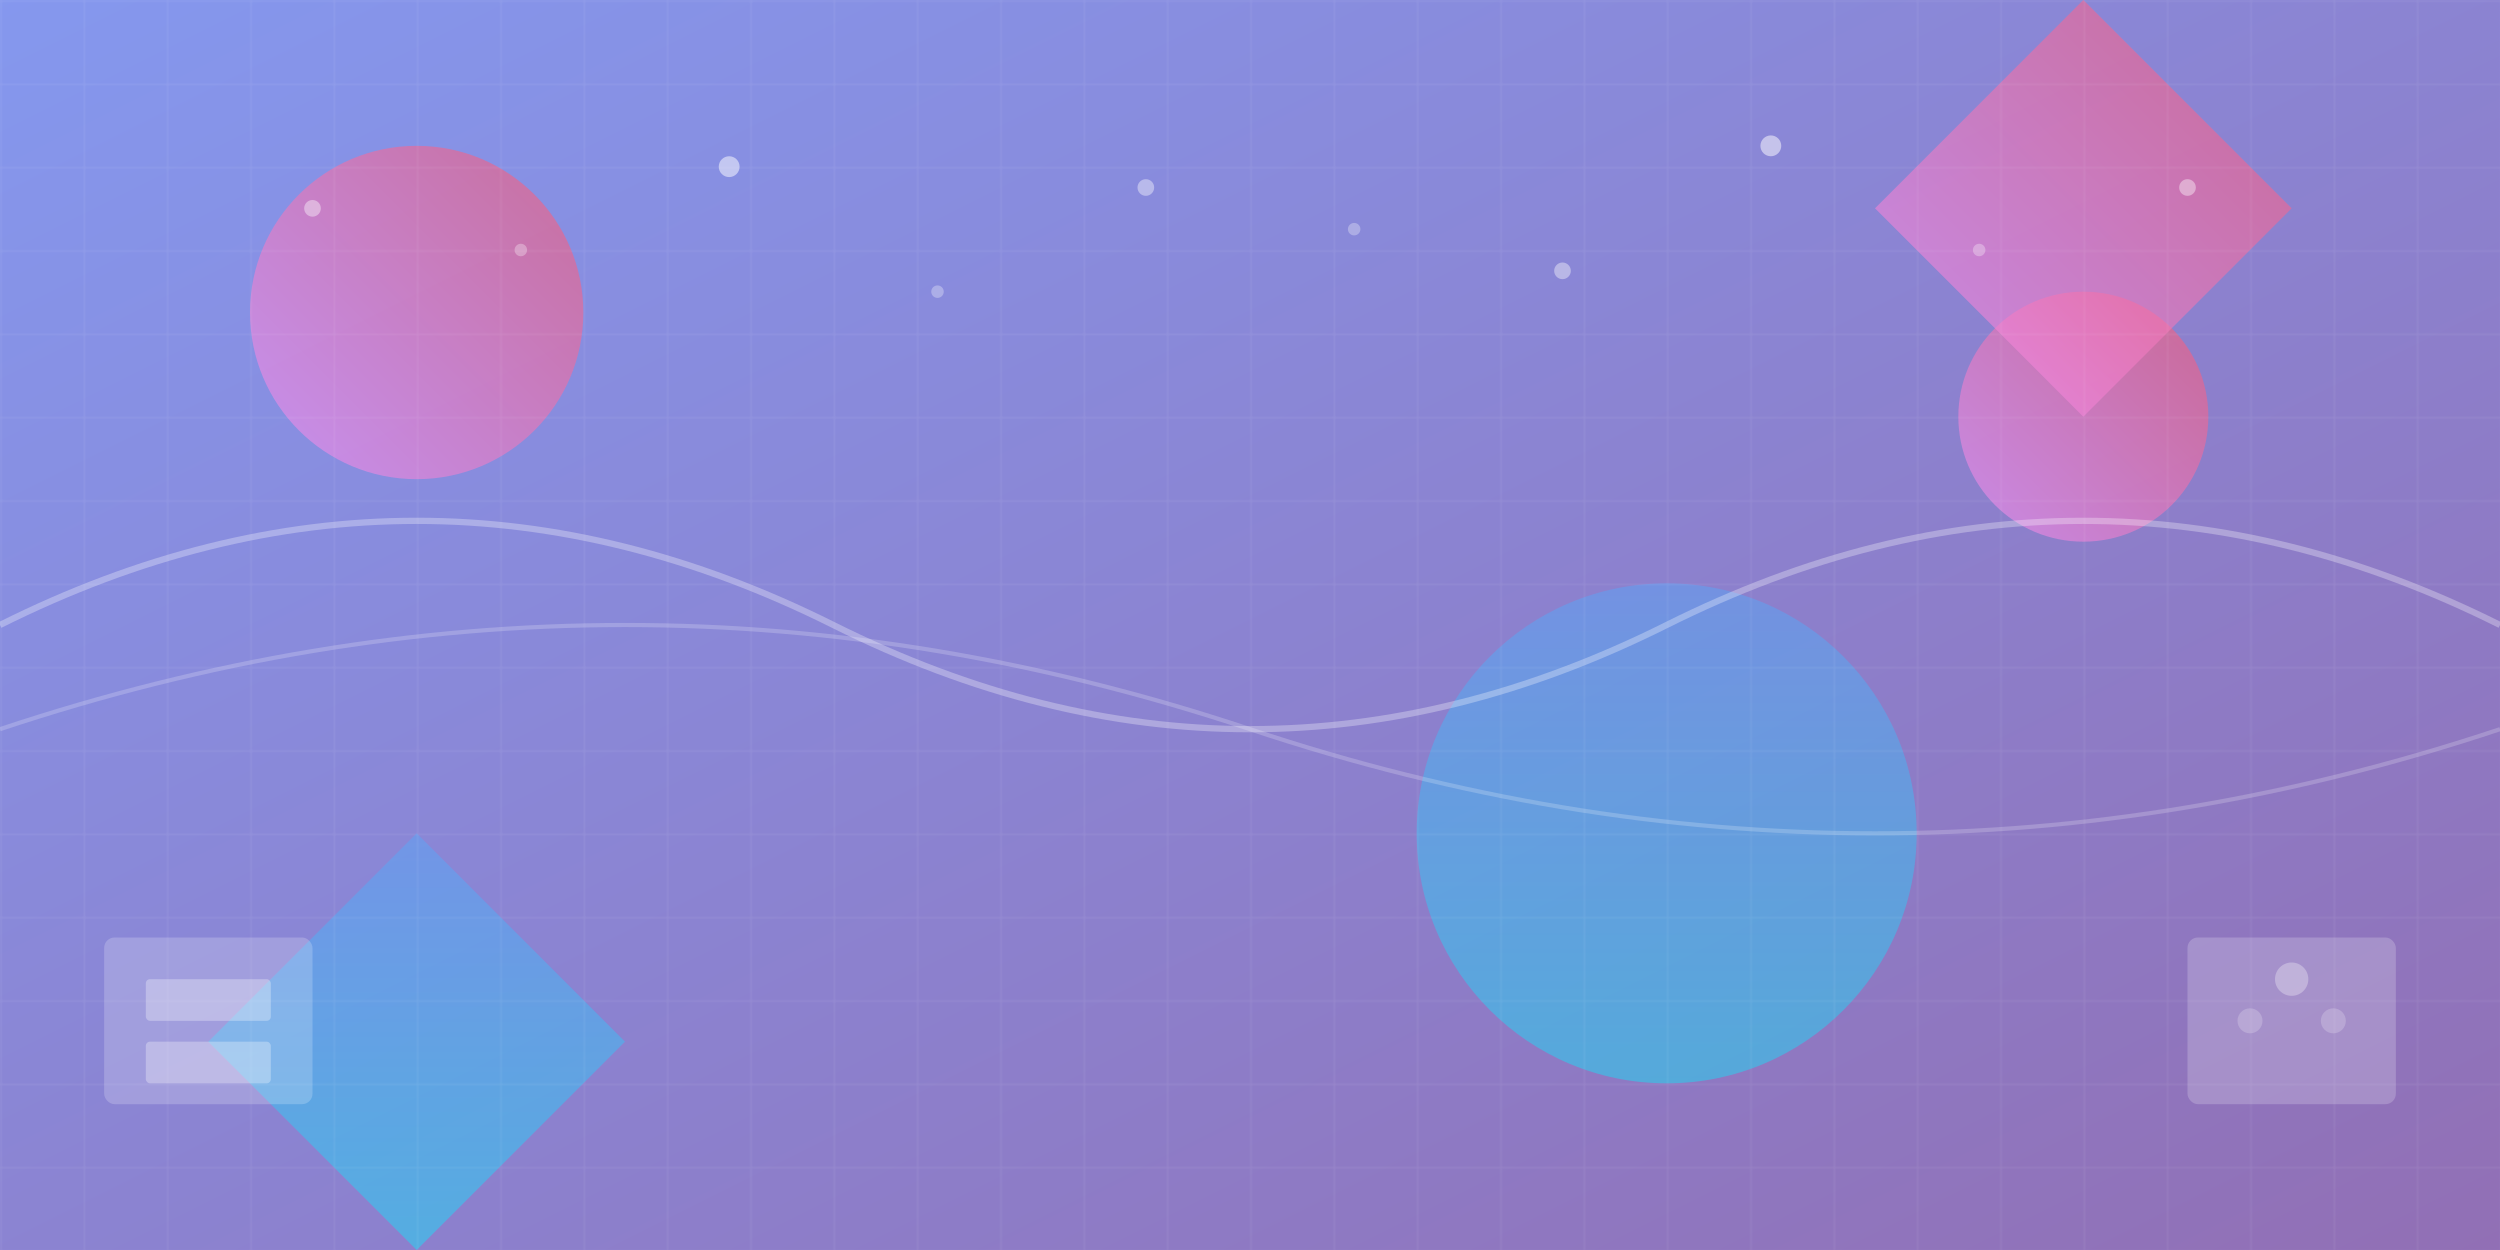 <svg width="1200" height="600" viewBox="0 0 1200 600" xmlns="http://www.w3.org/2000/svg">
  <defs>
    <linearGradient id="bg1" x1="0%" y1="0%" x2="100%" y2="100%">
      <stop offset="0%" style="stop-color:#667eea;stop-opacity:0.8" />
      <stop offset="100%" style="stop-color:#764ba2;stop-opacity:0.8" />
    </linearGradient>
    <linearGradient id="bg2" x1="0%" y1="100%" x2="100%" y2="0%">
      <stop offset="0%" style="stop-color:#f093fb;stop-opacity:0.6" />
      <stop offset="100%" style="stop-color:#f5576c;stop-opacity:0.6" />
    </linearGradient>
    <linearGradient id="bg3" x1="50%" y1="0%" x2="50%" y2="100%">
      <stop offset="0%" style="stop-color:#4facfe;stop-opacity:0.4" />
      <stop offset="100%" style="stop-color:#00f2fe;stop-opacity:0.4" />
    </linearGradient>
  </defs>
  
  <!-- Background -->
  <rect width="1200" height="600" fill="url(#bg1)"/>
  
  <!-- Abstract shapes -->
  <circle cx="200" cy="150" r="80" fill="url(#bg2)"/>
  <circle cx="800" cy="400" r="120" fill="url(#bg3)"/>
  <circle cx="1000" cy="200" r="60" fill="url(#bg2)"/>
  
  <!-- Geometric patterns -->
  <polygon points="100,500 200,400 300,500 200,600" fill="url(#bg3)"/>
  <polygon points="900,100 1000,0 1100,100 1000,200" fill="url(#bg2)"/>
  
  <!-- Flowing lines -->
  <path d="M0,300 Q200,200 400,300 T800,300 T1200,300" stroke="rgba(255,255,255,0.3)" stroke-width="3" fill="none"/>
  <path d="M0,350 Q300,250 600,350 T1200,350" stroke="rgba(255,255,255,0.2)" stroke-width="2" fill="none"/>
  
  <!-- Dots pattern -->
  <circle cx="150" cy="100" r="4" fill="rgba(255,255,255,0.4)"/>
  <circle cx="250" cy="120" r="3" fill="rgba(255,255,255,0.3)"/>
  <circle cx="350" cy="80" r="5" fill="rgba(255,255,255,0.5)"/>
  <circle cx="450" cy="140" r="3" fill="rgba(255,255,255,0.3)"/>
  <circle cx="550" cy="90" r="4" fill="rgba(255,255,255,0.4)"/>
  <circle cx="650" cy="110" r="3" fill="rgba(255,255,255,0.3)"/>
  <circle cx="750" cy="130" r="4" fill="rgba(255,255,255,0.4)"/>
  <circle cx="850" cy="70" r="5" fill="rgba(255,255,255,0.5)"/>
  <circle cx="950" cy="120" r="3" fill="rgba(255,255,255,0.3)"/>
  <circle cx="1050" cy="90" r="4" fill="rgba(255,255,255,0.4)"/>
  
  <!-- Interior design elements -->
  <rect x="50" y="450" width="100" height="80" rx="5" fill="rgba(255,255,255,0.2)"/>
  <rect x="70" y="470" width="60" height="20" rx="2" fill="rgba(255,255,255,0.3)"/>
  <rect x="70" y="500" width="60" height="20" rx="2" fill="rgba(255,255,255,0.3)"/>
  
  <rect x="1050" y="450" width="100" height="80" rx="5" fill="rgba(255,255,255,0.2)"/>
  <circle cx="1100" cy="470" r="8" fill="rgba(255,255,255,0.3)"/>
  <circle cx="1080" cy="490" r="6" fill="rgba(255,255,255,0.2)"/>
  <circle cx="1120" cy="490" r="6" fill="rgba(255,255,255,0.2)"/>
  
  <!-- Subtle grid pattern -->
  <defs>
    <pattern id="grid" width="40" height="40" patternUnits="userSpaceOnUse">
      <path d="M 40 0 L 0 0 0 40" fill="none" stroke="rgba(255,255,255,0.1)" stroke-width="1"/>
    </pattern>
  </defs>
  <rect width="1200" height="600" fill="url(#grid)"/>
</svg>

